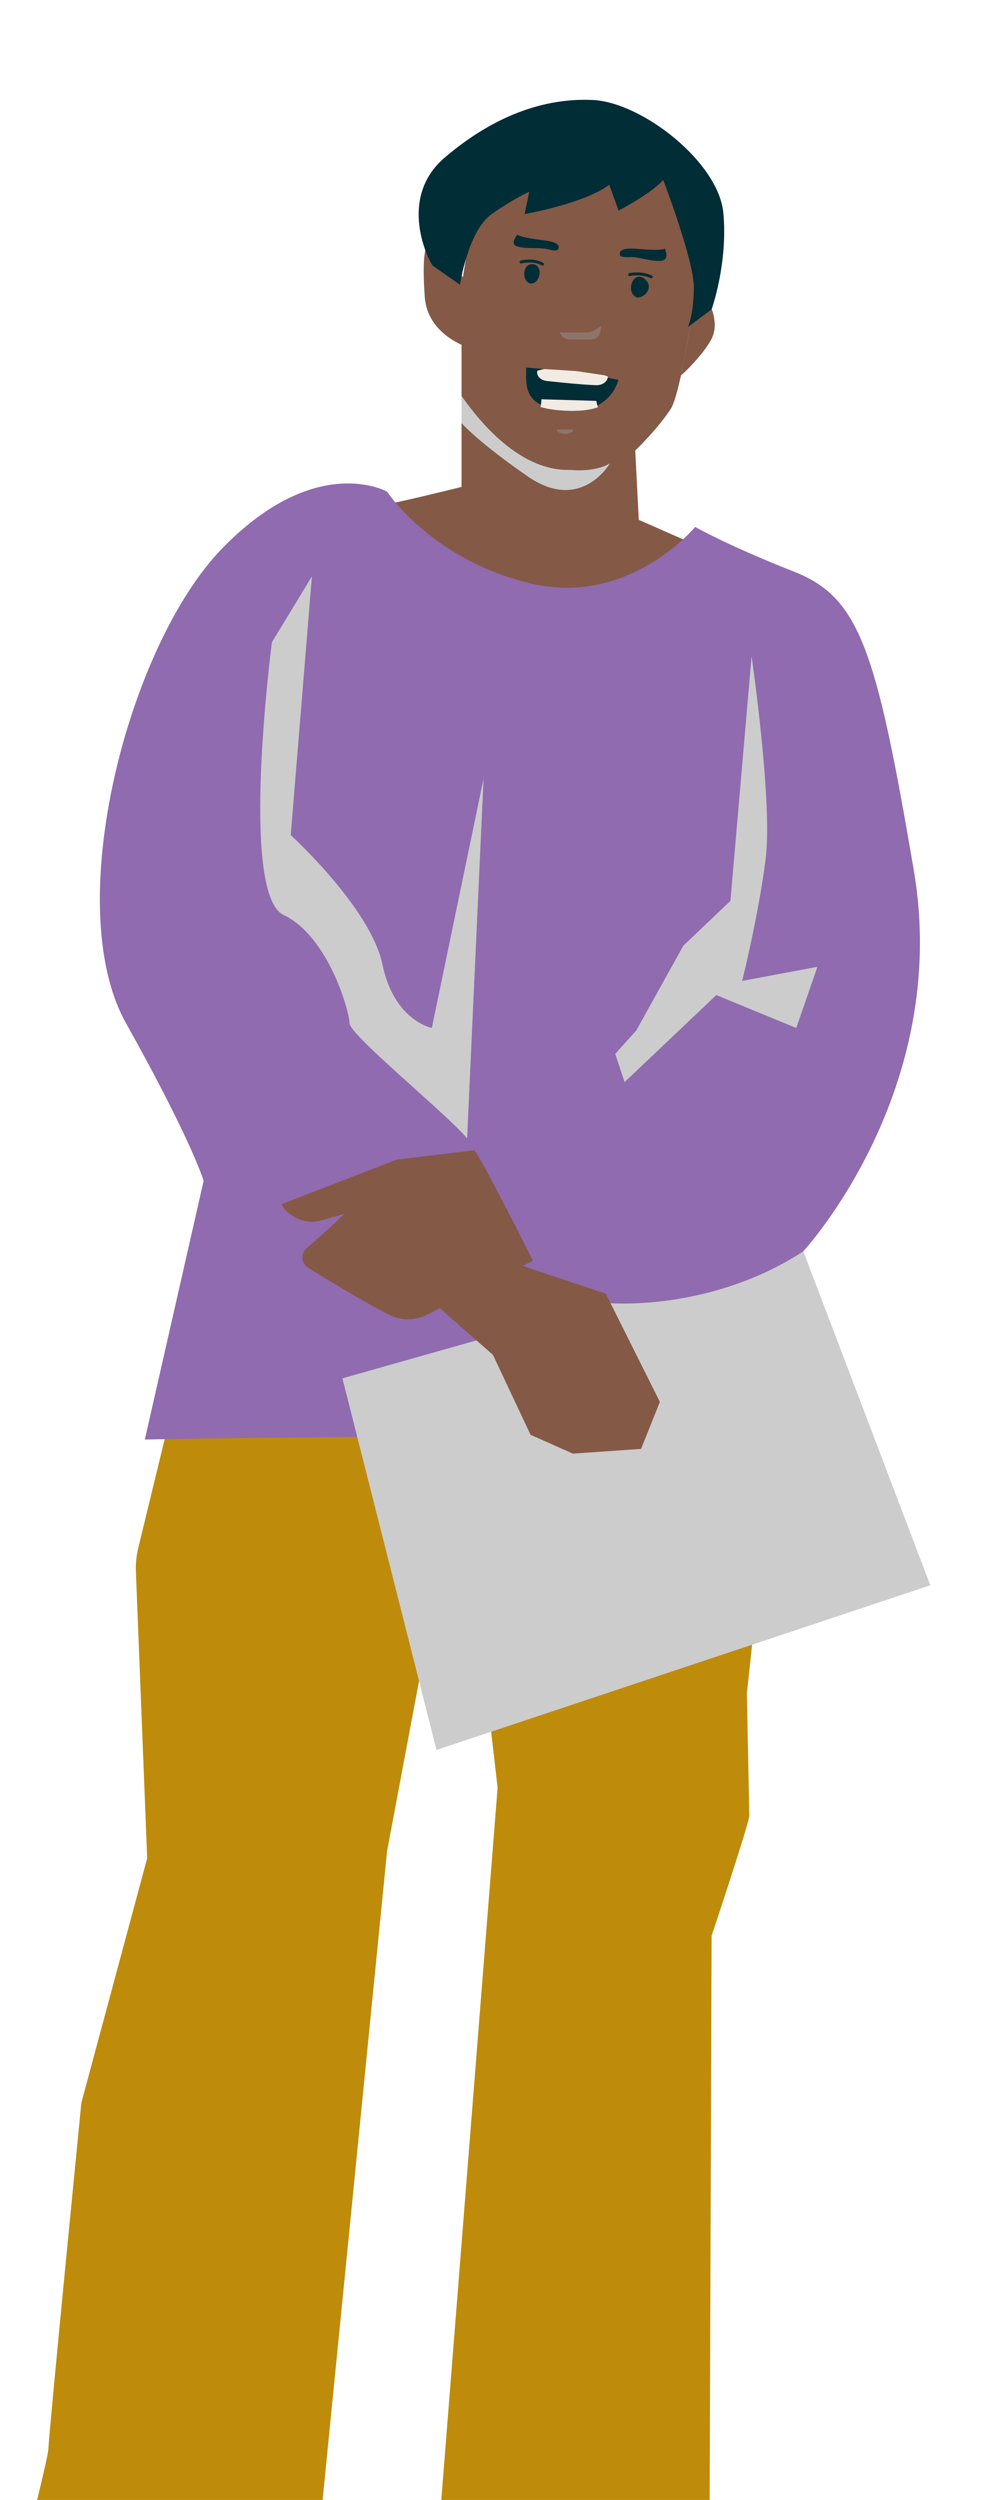 <?xml version="1.0" encoding="UTF-8"?>
<svg xmlns="http://www.w3.org/2000/svg" viewBox="0 0 203.35 508.77">
  <defs>
    <style>
      .cls-1 {
        fill: #f2ebe4;
      }

      .cls-2 {
        fill: #845946;
      }

      .cls-3, .cls-4 {
        fill: #ccc;
      }

      .cls-5 {
        isolation: isolate;
      }

      .cls-6 {
        fill: #be8c0a;
      }

      .cls-7 {
        fill: #999;
        opacity: .44;
      }

      .cls-7, .cls-4 {
        mix-blend-mode: multiply;
      }

      .cls-8 {
        fill: #906baf;
      }

      .cls-9 {
        fill: #f7b594;
      }

      .cls-10 {
        fill: none;
        stroke: #002d36;
        stroke-linecap: round;
        stroke-miterlimit: 10;
        stroke-width: .59px;
      }

      .cls-11 {
        fill: #002d36;
      }
    </style>
  </defs>
  <g class="cls-5">
    <g id="gezichgt">
      <g>
        <g>
          <g>
            <path class="cls-2" d="M137.43,77.32c.72-.24,5.74-5.03,7.42-8.38,1.68-3.35-.48-7.18-.48-7.18l-7.66-1.2-2.87,13.4,3.59,3.35Z"/>
            <path class="cls-9" d="M78.08,102.69c1.44,0,15.87-3.59,15.87-3.59v-40.69c0-.72,2.56-15.56,2.56-15.56,0,0,5.74-8.38,15.56-10.53,9.81-2.15,23.93-.24,23.93-.24l7.42,13.88s-4.07,33.03-6.94,37.34c-2.87,4.31-7.18,8.38-7.18,8.38l.72,14.12,14.12,6.22s-8.86,20.34-31.11,19.15c-22.26-1.2-34.94-28.48-34.94-28.48Z"/>
            <path class="cls-2" d="M78.08,102.69c1.44,0,15.87-3.59,15.87-3.59v-40.69c0-.72,2.56-15.56,2.56-15.56,0,0,5.74-8.38,15.56-10.53,9.81-2.15,23.93-.24,23.93-.24l7.42,13.88s-4.07,33.03-6.94,37.34c-2.87,4.31-7.18,8.38-7.18,8.38l.72,14.12,14.12,6.22s-8.86,20.34-31.11,19.15c-22.26-1.2-34.94-28.48-34.94-28.48Z"/>
            <path class="cls-6" d="M-2.58,540.43h0c18.26,7.43,38.53,8.28,57.35,2.42l7.75-2.42,16.27-163.7,14.84-78.98,7.66,66.06-13.4,169.45s11.49,7.66,37.81,5.74c26.33-1.91,18.67-5.74,18.67-5.74l.48-139.29s7.66-22.98,7.66-24.41-.48-24.89-.48-24.89l6.7-62.7-123.02,1.91-7.56,31.11c-.39,1.59-.55,3.23-.49,4.86l2.3,58.32-13.4,49.78s-6.7,67.97-6.7,70.36-10.53,43.08-10.53,43.08"/>
            <path class="cls-8" d="M29.49,292.96s123.97-2.39,131.63,2.39,2.39-40.69,2.39-40.69c0,0,30.16-32.55,22.5-77.54-7.66-44.99-11.01-55.52-24.41-60.79-13.4-5.27-20.1-9.09-20.1-9.09,0,0-13.4,16.27-33.51,11.49-20.1-4.79-29.2-18.67-29.2-18.67,0,0-14.36-8.14-33.51,11.49-19.15,19.63-33.03,72.76-19.63,96.69,13.4,23.93,15.8,32.07,15.8,32.07l-11.97,52.65Z"/>
            <path class="cls-4" d="M95.07,231.69c-3.35-4.31-23.93-21.06-23.93-23.45s-4.31-17.71-13.4-22.02c-9.09-4.31-2.39-55.52-2.39-55.52l8.14-13.4-4.31,52.65s16.27,14.84,18.67,26.33c2.39,11.49,10.05,12.92,10.05,12.92l10.53-50.74-3.35,73.24Z"/>
            <path class="cls-4" d="M129.54,209.67l9.57-17.23,9.57-9.09,4.31-49.78s4.31,29.68,2.87,41.17-4.79,24.89-4.79,24.89l15.32-2.87-4.31,12.45-16.27-6.7-18.67,17.71-1.91-5.74,4.31-4.79Z"/>
            <path class="cls-3" d="M69.7,280.51l54.09-15.32s20.58,1.91,39.73-10.53l25.85,67.97-100.52,33.51-19.15-75.63Z"/>
            <path class="cls-2" d="M96.51,234.08c1.44,1.44,11.97,22.5,11.97,22.5l-21.55,10.98c-2.41,1.23-5.25,1.24-7.67.03-4.84-2.43-12.32-6.97-16.5-9.55-1.46-.9-1.61-2.95-.3-4.06,3.22-2.72,7.72-6.97,7.72-6.97l-4.68,1.34c-3.17.9-6.55-.43-8.24-3.25h0s23.45-9.09,23.45-9.09l15.8-1.91Z"/>
            <polygon class="cls-2" points="84.54 261.85 100.34 275.73 108 292 116.61 295.83 130.49 294.87 134.32 285.3 123.31 263.28 101.77 256.1 84.54 261.85"/>
            <path class="cls-2" d="M95.07,70.62c-.72-.24-8.14-2.87-8.62-10.29-.48-7.42-.24-12.45,2.15-10.29s7.42,8.62,7.42,8.62"/>
            <path class="cls-11" d="M144.85,62.96s3.35-9.33,2.39-19.63-16.51-22.5-26.57-22.98-20.34,3.35-30.16,11.73c-9.81,8.38-3.11,21.3-2.39,22.02l5.5,3.83s1.68-11.01,6.46-14.36c4.79-3.35,7.66-4.55,7.66-4.55l-.96,4.55s12.21-2.15,17.23-5.98l1.91,5.27s6.46-3.35,9.09-6.22c0,0,6.22,16.27,6.22,21.78s-1.2,8.14-1.2,8.14l4.79-3.59Z"/>
          </g>
          <path class="cls-4" d="M124.15,94.31c-3.23,1.91-8.02,1.32-8.02,1.32-10.07.34-18.22-9.4-22.18-15.04v5.53c1.74,1.87,5.84,5.55,13.45,10.82,10.89,7.54,16.75-2.63,16.75-2.63Z"/>
        </g>
        <path class="cls-11" d="M107.1,74.81l9.83.8c.25.02.51.06.76.1l8.17,1.59s-1.46,7.09-10.84,6.25c-8.56-.76-7.92-4.9-7.92-8.75Z"/>
        <path class="cls-1" d="M116.93,75.49l-6.2-.39-1.34.33-.02.07c-.22.97.64,1.89,1.91,2.03,2.7.3,7.16.76,10.07.86,1.14.04,2.13-.58,2.33-1.43l.08-.33-.75-.26-5.34-.8-.75-.08Z"/>
        <path class="cls-1" d="M110.05,82.83c1.15.36,2.75.63,4.97.75,2.93.16,5.09-.16,6.67-.67l-.32-1.33-11.15-.32s-.06,1-.18,1.56Z"/>
        <g>
          <path class="cls-11" d="M106.74,55.4c-.14,1.16.44,2.19,1.29,2.29s1.65-.76,1.79-1.92-.47-1.9-1.32-2-1.62.47-1.76,1.63Z"/>
          <path class="cls-10" d="M106.06,53.32s2.46-.66,4.39.44"/>
        </g>
        <g>
          <path class="cls-11" d="M132.06,58.55c-.14,1.16-1.46,2.09-2.31,1.98s-1.43-1.13-1.29-2.29.94-2.03,1.79-1.92,1.94,1.07,1.81,2.23Z"/>
          <path class="cls-10" d="M128.16,55.9s2.14-.58,4.39.44"/>
        </g>
        <path class="cls-7" d="M116.73,87.4c0,.5-.76.91-1.69.91s-1.69-.41-1.69-.91h3.37Z"/>
        <path class="cls-11" d="M126.18,51.59s-.36-1.31,3.64-.94c4,.36,5.61.15,5.49-.12s1.18,2.36-.68,2.54-3.82-.55-5.63-.74c-.88-.09-3.08.3-2.82-.73Z"/>
        <path class="cls-11" d="M113.68,50.46s.74-1.13-3.15-1.58-5.35-.98-5.15-1.2-1.84,1.93-.14,2.46,3.77.25,5.55.44c.86.09,2.82.89,2.89-.11Z"/>
        <path class="cls-7" d="M122.41,66.34l-.22,1.23c-.16.88-.92,1.52-1.82,1.52h-4.39c-.76,0-1.47-.4-1.86-1.06l-.21-.35h5.46c.57,0,1.13-.16,1.62-.46l1.42-.88Z"/>
      </g>
    </g>
  </g>
</svg>